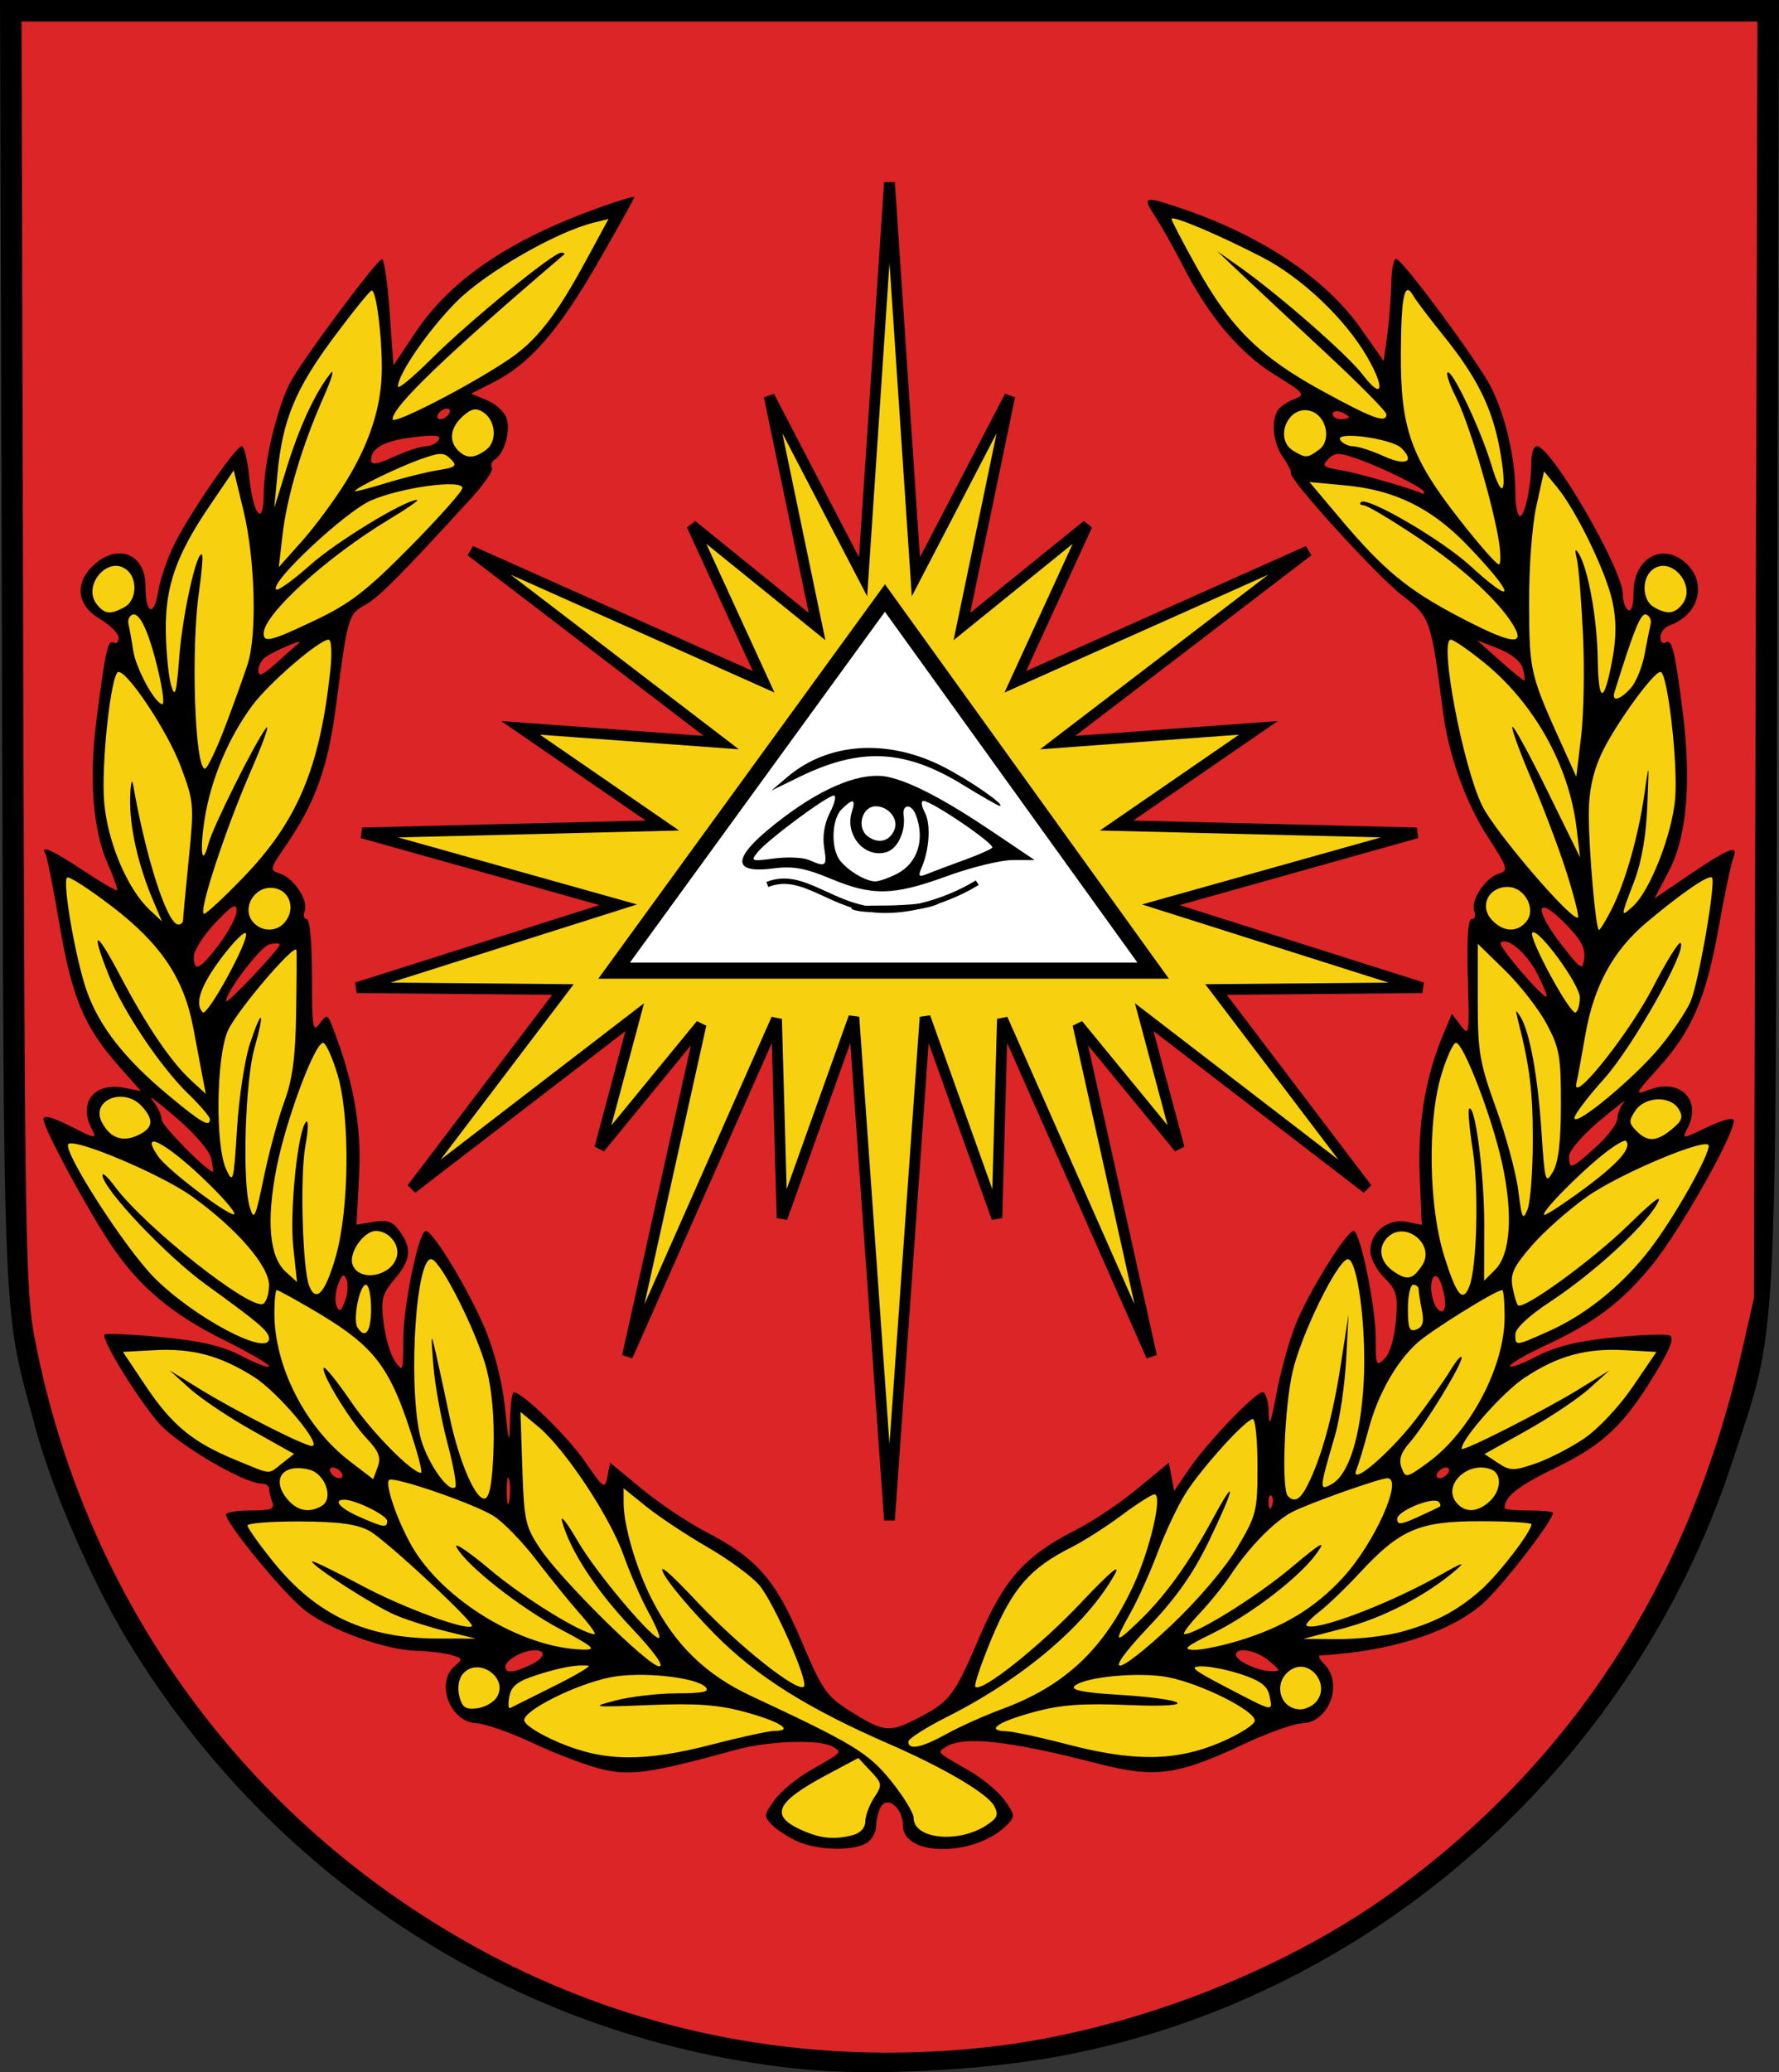 <?xml version="1.0" encoding="UTF-8" standalone="no"?>
<svg xmlns:inkscape="http://www.inkscape.org/namespaces/inkscape" xmlns:sodipodi="http://sodipodi.sourceforge.net/DTD/sodipodi-0.dtd" xmlns="http://www.w3.org/2000/svg" xmlns:svg="http://www.w3.org/2000/svg" xmlns:rdf="http://www.w3.org/1999/02/22-rdf-syntax-ns#" xmlns:cc="http://creativecommons.org/ns#" xmlns:dc="http://purl.org/dc/elements/1.1/" version="1.1" width="331.152" height="385.49" id="svg2" sodipodi:docname="POL_Boguchwała_COA.svg" inkscape:version="1.1.2 (b8e25be833, 2022-02-05)">
  <rect width="100%" height="100%" fill="#333333" stroke="none"/>
  <defs id="defs4"></defs>
  <g transform="translate(2029.134,-370.973)" id="layer1">
    <path d="m -1879.558,755.939 c -52.013,-5.084 -98.507,-34.59 -125.894,-79.893 -6.559,-10.85 -13.952,-27.86 -16.981,-39.073 -6.297,-23.308 -5.949,-15.273 -6.342,-146.25 l -0.359,-119.75 h 165.576 165.576 l -0.318,119.75 c -0.359,135.056 0.123,126.284 -8.351,152.142 -18.877,57.603 -68.795,101.068 -127.508,111.024 -13.899,2.357 -33.298,3.233 -45.398,2.05 z" id="path4178" style="fill:#000000"></path>
    <path d="m -1845.847,751.872 c 26.145,-2.798 55.165,-13.862 76.032,-28.989 33.534,-24.308 55.166,-57.804 64.916,-100.516 l 2.258,-9.894 0.323,-118.75 0.323,-118.75 h -161.566 -161.566 l 0.312,117.75 c 0.289,109.085 0.446,118.449 2.137,127.25 9.336,48.59 38.99,89.486 82.121,113.255 28.743,15.84 61.203,22.23 94.711,18.644 z" id="path4176" style="fill:#db2526;fill-opacity:1"></path>
    <g transform="translate(-1068.465,141.947)" id="g5172">
      <path d="m -801.723,418.25 -13.368,37.361 -1.028,-37.018 -27.764,62.726 13.711,-61.697 -18.852,22.965 6.513,-24.336 -41.474,31.877 28.107,-37.018 -38.389,-0.343 48.672,-15.424 -47.644,-13.368 55.87,-1.371 -26.393,-18.166 37.361,2.742 -46.616,-35.647 54.499,24.336 -13.368,-29.135 23.308,18.852 -8.912,-42.845 17.481,33.591 4.913,-73.351 4.913,73.351 17.481,-33.591 -8.912,42.845 23.308,-18.852 -13.368,29.135 54.499,-24.336 -46.616,35.647 37.361,-2.742 -26.393,18.166 55.87,1.371 -47.644,13.368 48.672,15.424 -38.389,0.343 28.107,37.018 -41.474,-31.877 6.513,24.336 -18.852,-22.965 13.71,61.697 -27.764,-62.726 -1.028,37.018 -13.368,-37.361 -6.627,93.574 z" id="path4382-1" style="fill:#f7d00f;fill-opacity:1;stroke:#000000;stroke-width:2;stroke-linecap:butt;stroke-linejoin:miter;stroke-miterlimit:4;stroke-dasharray:none;stroke-opacity:1"></path>
      <path d="m -746.015,409.597 h -100.341 l 50.413,-69.318 z" id="path4378" style="fill:#ffffff;stroke:#000000;stroke-width:3;stroke-linecap:butt;stroke-linejoin:miter;stroke-miterlimit:4;stroke-dasharray:none;stroke-opacity:1"></path>
      <path d="m -817.833,393.571 c 6.855,-2.742 12.132,4.682 21.594,4.799 9.462,0.116 17.481,-5.141 17.481,-5.141" id="path4380" style="fill:none;stroke:#000000;stroke-width:1px;stroke-linecap:butt;stroke-linejoin:miter;stroke-opacity:1"></path>
    </g>
    <path d="m -1880.601,713.569 c -1.674,-0.729 -3.816,-2.098 -4.76,-3.042 -1.622,-1.622 -1.602,-1.877 0.359,-4.631 1.141,-1.603 4.184,-4.121 6.76,-5.596 6.036,-3.455 5.87,-3.281 4.156,-4.365 -2.253,-1.425 -11.901,-1.135 -18.003,0.541 -15.484,4.253 -19.306,4.84 -24.443,3.755 -2.764,-0.584 -8.625,-2.754 -13.025,-4.822 -4.4,-2.068 -9.274,-3.799 -10.831,-3.848 -4.975,-0.154 -7.781,-7.59 -4.037,-10.698 1.478,-1.227 1.407,-1.418 -0.75,-2.023 -1.31,-0.367 -4.208,-0.713 -6.439,-0.767 -5.766,-0.142 -15.891,-3.795 -20.695,-7.467 -3.812,-2.913 -14.749,-16.168 -14.749,-17.873 0,-0.418 2.073,-0.759 4.607,-0.759 3.79,0 4.499,-0.28 4,-1.582 -0.334,-0.87 -0.607,-1.995 -0.607,-2.5 0,-0.505 -0.615,-0.918 -1.366,-0.918 -3.296,0 -15.789,-7.361 -19.183,-11.303 -4.07,-4.726 -10.787,-15.695 -10.057,-16.424 0.263,-0.262 5.006,-0.045 10.541,0.483 7.557,0.721 11.31,1.606 15.065,3.554 2.75,1.427 5,2.266 5,1.865 0,-0.401 -3.839,-2.633 -8.531,-4.96 -9.69,-4.806 -15.796,-9.988 -20.991,-17.814 -4.579,-6.899 -12.439,-21.512 -12.461,-23.167 -0.011,-0.848 1.656,-0.419 5.044,1.298 4.632,2.347 4.971,2.397 4,0.583 -2.681,-5.01 0.389,-8.873 6.138,-7.724 l 2.954,0.591 -4.181,-4.74 c -6.397,-7.253 -8.656,-12.663 -10.983,-26.305 -1.155,-6.768 -2.326,-12.672 -2.603,-13.121 -1.07,-1.731 1.348,-0.653 7.069,3.15 3.275,2.177 6.093,3.821 6.262,3.651 0.169,-0.169 -0.614,-2.39 -1.74,-4.936 -2.773,-6.268 -3.505,-15.788 -2.071,-26.92 1.644,-12.758 2.115,-14.866 3.175,-14.211 0.505,0.312 0.919,-0.089 0.919,-0.892 0,-0.803 -1.575,-2.39 -3.5,-3.525 -4.278,-2.524 -4.763,-6.597 -1.186,-9.958 4.478,-4.207 9.686,-2.163 9.686,3.802 0,5.317 1.599,5.932 2.4,0.923 0.357,-2.235 1.752,-6.238 3.098,-8.895 2.978,-5.876 11.357,-18.004 12.439,-18.004 0.43,0 1.045,2.539 1.365,5.642 0.745,7.214 2.691,9.589 2.712,3.308 0.019,-5.729 2.441,-15.978 4.9,-20.731 2.032,-3.929 15.835,-22.515 17.087,-23.008 0.404,-0.159 1.055,4.226 1.446,9.745 l 0.711,10.034 4.074,-6.1 c 6.569,-9.837 17.27,-17.135 34.017,-23.197 3.712,-1.344 6.75,-2.255 6.75,-2.024 0,0.231 -3.038,5.687 -6.75,12.126 -7.322,12.699 -12.666,18.847 -19.337,22.251 l -4.278,2.182 3.037,1.277 c 1.671,0.702 3.298,2.275 3.617,3.494 0.639,2.442 -0.559,6.433 -2.244,7.474 -0.593,0.366 -0.838,1.055 -0.544,1.53 0.294,0.475 -1.387,2.967 -3.734,5.537 -13.028,14.267 -17.532,18.795 -19.934,20.042 -3.018,1.567 -3.236,2.319 -5.292,18.243 -1.54,11.926 -3.848,18.401 -9.473,26.576 -2.953,4.292 -2.993,4.489 -1.043,5.107 2.593,0.823 5.369,5.023 4.616,6.984 -0.318,0.829 -0.143,1.508 0.39,1.508 0.564,0 0.969,4.461 0.969,10.691 0,9.495 0.159,10.474 1.425,8.75 1.37,-1.865 1.47,-1.824 2.571,1.059 3.813,9.983 5.244,18.124 4.772,27.145 l -0.48,9.182 3.223,-0.523 c 2.586,-0.42 3.546,-0.062 4.856,1.809 2.274,3.246 2.049,5.239 -1,8.863 -2.317,2.754 -2.562,3.725 -2.045,8.093 0.323,2.73 1.283,5.957 2.133,7.17 1.467,2.094 1.544,1.904 1.532,-3.766 -0.014,-6.476 2.863,-20.473 4.208,-20.473 1.345,0 7.969,10.954 11.051,18.278 1.708,4.059 3.181,9.876 3.67,14.5 0.739,6.983 0.83,7.22 0.95,2.472 0.073,-2.888 0.385,-5.25 0.693,-5.25 1.595,0 10.008,8.183 13.239,12.878 3.519,5.112 3.726,5.251 4.201,2.806 l 0.5,-2.572 5.878,4.859 c 3.233,2.672 8.633,6.288 12,8.035 9.438,4.897 12.941,8.901 17.743,20.283 3.773,8.941 4.667,10.256 8.72,12.827 6.433,4.08 7.532,4.242 12.351,1.818 6.502,-3.27 7.316,-4.301 11.932,-15.112 4.756,-11.139 8.619,-15.43 18.3,-20.328 2.97,-1.503 8.027,-4.903 11.238,-7.557 l 5.837,-4.825 0.5,2.623 0.5,2.623 2.663,-3.928 c 3.373,-4.976 12.407,-14.428 13.789,-14.428 0.576,0 1.089,1.688 1.138,3.75 0.07,2.893 0.387,2.151 1.39,-3.25 0.715,-3.85 2.279,-9.581 3.476,-12.736 2.191,-5.774 9.578,-17.764 10.943,-17.764 1.218,0 4.127,14.116 4.113,19.964 -0.012,5.096 0.099,5.352 1.651,3.801 0.983,-0.982 1.847,-3.872 2.111,-7.058 0.398,-4.795 0.157,-5.685 -2.163,-8.005 -1.436,-1.436 -2.611,-3.687 -2.611,-5.001 0,-3.455 3.303,-6.09 6.766,-5.397 l 2.82,0.564 -0.388,-9.184 c -0.401,-9.494 1.071,-18.37 4.334,-26.132 l 1.66,-3.948 1.654,2.196 c 1.566,2.079 1.636,1.61 1.315,-8.802 -0.224,-7.275 0.019,-10.998 0.719,-10.998 0.581,0 0.797,-0.678 0.479,-1.508 -0.746,-1.943 2.014,-6.158 4.56,-6.967 1.841,-0.584 1.708,-1.035 -1.988,-6.754 -4.203,-6.503 -7.341,-15.229 -8.394,-23.341 -2.254,-17.363 -2.354,-17.649 -7.619,-21.688 -4.714,-3.617 -21.183,-21.717 -20.693,-22.743 0.131,-0.275 -0.54,-1.613 -1.493,-2.973 -1.807,-2.579 -2.246,-6.67 -0.938,-8.728 0.42,-0.66 1.802,-1.585 3.072,-2.054 2.151,-0.796 1.903,-1.104 -3.636,-4.523 -6.53,-4.031 -12.274,-10.831 -17.079,-20.222 -1.689,-3.3 -4.032,-7.463 -5.208,-9.25 -2.502,-3.803 -2.121,-3.892 5.465,-1.282 14.638,5.036 26.34,12.928 32.819,22.133 l 4.275,6.074 0.662,-4.838 c 0.364,-2.661 0.702,-7.013 0.75,-9.671 0.048,-2.658 0.477,-4.683 0.954,-4.5 1.502,0.578 15.194,19.128 17.592,23.833 2.683,5.265 4.542,13.266 4.542,19.549 0,2.448 0.391,4.451 0.869,4.451 0.925,0 2.102,-5.687 2.12,-10.25 0.01,-1.512 0.457,-2.75 1.001,-2.75 2.695,0 16.01,22.886 16.01,27.519 0,1.3 0.45,2.641 1,2.981 0.601,0.372 1,-0.938 1,-3.286 0,-6.546 5.697,-9.517 10,-5.214 3.71,3.71 2.067,9.431 -3.25,11.317 -0.963,0.341 -1.75,1.336 -1.75,2.211 0,0.875 0.418,1.332 0.928,1.017 1.213,-0.75 1.69,1.097 3.135,12.136 1.76,13.445 0.924,23.833 -2.436,30.257 l -2.718,5.198 6.025,-4.092 c 7.785,-5.287 9.672,-6.043 8.647,-3.468 -0.421,1.058 -1.647,6.874 -2.724,12.924 -2.337,13.126 -4.959,19.239 -11.226,26.171 -4.442,4.913 -4.528,5.116 -1.723,4.057 5.877,-2.218 9.919,1.989 7.054,7.342 -0.986,1.842 -0.81,1.829 3.478,-0.254 2.484,-1.207 4.796,-1.914 5.138,-1.572 1.119,1.118 -9.79,20.622 -15.207,27.19 -5.784,7.012 -10.57,10.587 -20.121,15.027 -3.438,1.598 -6.25,3.251 -6.25,3.674 0,0.423 2.234,-0.391 4.965,-1.808 3.561,-1.847 7.565,-2.837 14.159,-3.498 5.057,-0.507 9.789,-0.694 10.516,-0.415 0.971,0.373 0.39,2.071 -2.191,6.403 -6.039,10.138 -9.91,13.864 -18.949,18.239 -7.082,3.428 -9.5,5.343 -9.5,7.525 0,0.23 2.025,0.418 4.5,0.418 2.475,0 4.5,0.203 4.5,0.452 0,1.482 -9.781,14.06 -13.227,17.011 -6.207,5.313 -17.288,8.809 -30.094,9.493 -0.452,0.024 -0.114,0.751 0.75,1.615 3.599,3.599 0.897,10.862 -4.098,11.016 -1.557,0.048 -6.431,1.779 -10.831,3.848 -12.419,5.837 -16.539,6.393 -27.154,3.661 -16.704,-4.298 -25.022,-5.219 -28.317,-3.135 -1.714,1.084 -1.88,0.91 4.156,4.365 2.577,1.475 5.619,3.993 6.76,5.596 1.963,2.757 1.982,3.008 0.355,4.635 -5.888,5.888 -19.3,5.909 -19.3,0.03 0,-3.14 -2.778,-5.55 -4.061,-3.523 -0.5,0.79 -0.915,2.432 -0.924,3.651 -0.01,1.218 -0.886,2.681 -1.95,3.25 -2.649,1.418 -8.93,1.234 -12.609,-0.369 z" id="path4174" style="fill:#000000"></path>
    <path d="m -1870.308,712.343 c 1.342,-0.36 2.25,-1.377 2.25,-2.522 0,-1.055 0.738,-3.044 1.639,-4.421 1.558,-2.377 1.525,-2.624 -0.653,-4.942 l -2.292,-2.44 -5.791,3.087 c -9.717,5.179 -10.81,7.695 -4.533,10.427 3.454,1.503 5.98,1.721 9.38,0.81 z" id="path4172" style="fill:#f7d00f;fill-opacity:1"></path>
    <path d="m -1845.503,710.529 c 2.054,-1.346 2.297,-1.964 1.418,-3.606 -1.222,-2.283 -9.351,-7.072 -19.513,-11.494 -15.26,-6.641 -24.724,-12.595 -32.459,-20.418 -4.126,-4.173 -8.361,-9.151 -9.411,-11.062 -1.321,-2.404 0.585,-0.829 6.183,5.108 7.816,8.289 18.625,16.852 19.796,15.681 0.905,-0.905 -5.56,-15.599 -8.293,-18.847 -1.364,-1.621 -5.697,-4.805 -9.629,-7.075 -3.932,-2.27 -9.061,-5.668 -11.398,-7.552 l -4.25,-3.424 0.012,2.817 c 0.018,4.202 2.359,12.172 5.234,17.817 4.343,8.528 10.034,14.058 18.57,18.044 18.979,8.862 21.736,10.537 25.987,15.787 2.302,2.843 4.188,5.934 4.191,6.869 0.015,3.945 8.339,4.777 13.561,1.356 z" id="path4170" style="fill:#f7d00f;fill-opacity:1"></path>
    <path d="m -1896.461,695.473 c 5.292,-1.375 10.499,-2.5 11.572,-2.5 3.672,0 0.855,-1.771 -5.593,-3.517 -4.988,-1.35 -9.009,-1.642 -17.762,-1.289 -10.761,0.434 -11.07,0.393 -6.314,-0.85 2.75,-0.718 7.902,-1.315 11.45,-1.326 4.9,-0.015 6.171,-0.299 5.288,-1.182 -1.872,-1.872 -12.188,-2.915 -17.738,-1.793 -6.352,1.284 -16,6.083 -16,7.96 0,0.815 2.804,2.619 6.5,4.182 8.407,3.556 15.803,3.637 28.597,0.313 z" id="path4168" style="fill:#f7d00f;fill-opacity:1"></path>
    <path d="m -1802.058,695.159 c 3.575,-1.512 6.5,-3.36 6.5,-4.106 0,-1.84 -9.844,-6.781 -16,-8.031 -5.359,-1.088 -15.842,-0.108 -17.596,1.646 -0.694,0.694 1.799,1.193 7.788,1.56 13.727,0.841 15.773,2.496 2.404,1.945 -8.682,-0.358 -12.685,-0.067 -17.672,1.283 -6.759,1.83 -9.152,3.469 -5.233,3.586 1.27,0.038 6.359,1.126 11.309,2.418 12.484,3.259 20.281,3.177 28.5,-0.3 z" id="path4166" style="fill:#f7d00f;fill-opacity:1"></path>
    <path d="m -1852.934,693.541 c 2.407,-1.338 7.076,-3.429 10.376,-4.647 11.666,-4.307 18.937,-11.153 24.403,-22.977 3.139,-6.791 5.487,-16.943 3.918,-16.943 -0.498,0 -3.25,1.749 -6.114,3.887 -2.864,2.138 -7.107,4.841 -9.429,6.006 -7.548,3.787 -10.844,7.548 -14.708,16.778 -1.985,4.742 -3.376,8.856 -3.09,9.141 1.126,1.126 12.077,-7.598 19.746,-15.731 5.314,-5.635 7.437,-7.412 6.183,-5.175 -5.227,9.33 -17.04,19.364 -31.159,26.469 -3.987,2.007 -7.25,4.093 -7.25,4.636 0,1.633 2.498,1.126 7.124,-1.445 z" id="path4164" style="fill:#f7d00f;fill-opacity:1"></path>
    <path d="m -1936.664,686.723 c 2.303,-3.678 -3.561,-7.664 -6.343,-4.311 -0.757,0.912 -1.012,2.58 -0.628,4.111 0.519,2.067 1.163,2.514 3.261,2.263 1.438,-0.172 3.107,-1.101 3.71,-2.063 z" id="path4162" style="fill:#f7d00f;fill-opacity:1"></path>
    <path d="m -1926.086,684.686 c 4.109,-2.042 7.035,-3.765 6.5,-3.829 -2.121,-0.251 -5.185,0.295 -9.614,1.716 -3.598,1.154 -4.749,2.05 -5.119,3.984 -0.262,1.372 -0.199,2.348 0.142,2.169 0.34,-0.179 3.981,-1.997 8.091,-4.04 z" id="path4160" style="fill:#f7d00f;fill-opacity:1"></path>
    <path d="m -1792.802,686.531 c -0.353,-1.846 -1.582,-2.822 -5.039,-4 -2.515,-0.857 -5.904,-1.558 -7.531,-1.558 -2.511,0 -1.842,0.582 4.428,3.851 9.091,4.74 8.707,4.66 8.142,1.707 z" id="path4158" style="fill:#f7d00f;fill-opacity:1"></path>
    <path d="m -1784.098,687.521 c 2.656,-3.201 -1.245,-8.118 -4.71,-5.936 -3.462,2.18 -2.229,7.388 1.75,7.388 0.965,0 2.297,-0.653 2.96,-1.452 z" id="path4156" style="fill:#f7d00f;fill-opacity:1"></path>
    <path d="m -1930.605,680.812 c 2.845,-1.296 3.378,-2.839 0.981,-2.839 -2.125,0 -5.434,1.848 -5.434,3.035 0,1.277 1.351,1.218 4.453,-0.196 z" id="path4154" style="fill:#db2526;fill-opacity:1"></path>
    <path d="m -1792.919,679.94 c -2.39,-1.991 -6.139,-2.675 -6.139,-1.12 0,1.13 4.001,3.009 6.5,3.052 1.873,0.032 1.85,-0.09 -0.361,-1.932 z" id="path4152" style="fill:#db2526;fill-opacity:1"></path>
    <path d="m -1911.681,673.703 c -6.563,-6.938 -11.363,-14.321 -12.828,-19.73 -0.372,-1.375 0.956,0.319 2.953,3.764 3.389,5.849 14.305,18.762 15.148,17.919 0.208,-0.208 -0.707,-2.359 -2.033,-4.781 -1.327,-2.421 -3.422,-7.226 -4.658,-10.677 -2.575,-7.193 -10.883,-19.695 -15.806,-23.785 l -3.346,-2.779 0.346,10.509 c 0.319,9.694 0.575,10.851 3.305,14.92 3.959,5.902 20.172,21.911 22.19,21.911 0.99,0 -1.03,-2.786 -5.272,-7.27 z" id="path4150" style="fill:#f7d00f;fill-opacity:1"></path>
    <path d="m -1810.874,673.095 c 4.823,-4.568 9.892,-10.545 12.066,-14.227 3.566,-6.038 3.75,-6.781 3.75,-15.123 0,-4.825 -0.388,-8.773 -0.863,-8.773 -1.3,0 -9.534,9.085 -12.518,13.811 -1.444,2.287 -3.766,7.19 -5.161,10.896 -1.395,3.706 -3.644,8.72 -4.997,11.141 -3.345,5.985 -3.126,6.2 1.631,1.604 4.816,-4.652 9.128,-10.654 13.617,-18.953 4.562,-8.435 4.083,-5.784 -0.764,4.232 -2.9,5.991 -6.071,10.5 -11.127,15.823 -9.472,9.971 -6.284,9.655 4.366,-0.433 z" id="path4148" style="fill:#f7d00f;fill-opacity:1"></path>
    <path d="m -1924.797,674.077 c -7.576,-4.022 -17.533,-11.876 -19.343,-15.258 -0.583,-1.088 2.235,0.795 6.261,4.186 6.181,5.205 17.148,11.968 19.408,11.968 0.355,0 -0.87,-1.709 -2.721,-3.798 -1.851,-2.089 -5.513,-6.601 -8.136,-10.027 -2.623,-3.426 -6.223,-7.115 -8,-8.198 -3.848,-2.347 -18.628,-7.412 -19.393,-6.647 -0.789,0.789 1.541,7.569 4.203,12.228 5.789,10.131 20.6,19.088 31.96,19.327 2.551,0.054 1.918,-0.511 -4.239,-3.78 z" id="path4146" style="fill:#f7d00f;fill-opacity:1"></path>
    <path d="m -1798.183,676.089 c 8.131,-2.531 13.876,-6.038 19.004,-11.601 5.907,-6.408 11.332,-18.515 8.296,-18.515 -1.45,0 -14.684,4.694 -17.734,6.29 -3.334,1.745 -8.021,6.543 -11.44,11.71 -1.274,1.925 -3.911,5.188 -5.862,7.25 -1.95,2.062 -3.18,3.75 -2.733,3.75 2.221,0 13.466,-6.992 19.807,-12.316 5.656,-4.749 6.666,-5.324 4.837,-2.755 -3.161,4.44 -12.286,11.442 -19.541,14.996 -4.917,2.409 -5.526,2.956 -3.349,3.01 1.464,0.036 5.385,-0.782 8.714,-1.819 z" id="path4144" style="fill:#f7d00f;fill-opacity:1"></path>
    <path d="m -1946.058,674.457 c -3.025,-0.742 -7.275,-2.097 -9.444,-3.011 -3.908,-1.647 -15.556,-9.132 -15.556,-9.997 0,-0.247 4.164,1.775 9.253,4.495 7.73,4.13 19.491,8.457 20.524,7.551 0.634,-0.556 -16.172,-16.158 -19.098,-17.729 -2.356,-1.266 -5.706,-1.719 -12.93,-1.75 -5.362,-0.023 -9.75,0.318 -9.75,0.758 0,0.44 2.146,3.463 4.769,6.719 8.041,9.981 17.311,14.297 30.732,14.309 l 7,0.006 -5.5,-1.349 z" id="path4142" style="fill:#f7d00f;fill-opacity:1"></path>
    <path d="m -1768.558,674.617 c 6.364,-1.696 10.55,-3.871 15.045,-7.818 3.264,-2.866 9.455,-10.891 9.455,-12.256 0,-0.313 -4.348,-0.57 -9.662,-0.57 -11.292,0 -14.823,1.525 -22.349,9.652 -2.469,2.666 -5.795,5.867 -7.392,7.112 -1.596,1.245 -2.721,2.43 -2.5,2.632 1.407,1.287 15.305,-3.947 24.903,-9.379 4.328,-2.45 4.913,-2.614 2.744,-0.773 -5.518,4.685 -13.473,8.778 -20.776,10.69 l -7.468,1.955 6.5,0.043 c 3.575,0.024 8.75,-0.556 11.5,-1.289 z" id="path4140" style="fill:#f7d00f;fill-opacity:1"></path>
    <path d="m -1957.058,653.922 c 0,-1.023 -5.903,-3.949 -7.968,-3.949 -2.209,0 -0.848,1.577 2.723,3.154 4.598,2.031 5.245,2.129 5.245,0.795 z" id="path4138" style="fill:#f7d00f;fill-opacity:1"></path>
    <path d="m -1761.141,651.252 c 0.229,-0.154 0.147,-0.55 -0.183,-0.879 -1.043,-1.043 -7.734,1.691 -7.734,3.161 0,1.155 0.669,1.102 3.75,-0.298 2.062,-0.937 3.938,-1.83 4.167,-1.984 z" id="path4136" style="fill:#f7d00f;fill-opacity:1"></path>
    <path d="m -1969.172,651.065 c 2.189,-1.386 0.553,-5.944 -2.398,-6.685 -5.093,-1.278 -7.258,1.979 -3.832,5.764 1.791,1.979 4.036,2.31 6.23,0.921 z" id="path4134" style="fill:#f7d00f;fill-opacity:1"></path>
    <path d="m -1934.371,646.211 c -0.25,-0.956 -0.446,0.062 -0.435,2.262 0.011,2.2 0.216,2.982 0.455,1.738 0.239,-1.244 0.23,-3.044 -0.02,-4 z" id="path4132" style="fill:#db2526;fill-opacity:1"></path>
    <path d="m -1792.454,649.244 c -0.332,-0.332 -0.569,0.258 -0.525,1.312 0.048,1.165 0.285,1.402 0.604,0.604 0.289,-0.722 0.253,-1.584 -0.079,-1.917 z" id="path4130" style="fill:#db2526;fill-opacity:1"></path>
    <path d="m -1751.887,650.318 c 2.214,-2.004 2.388,-5.193 0.327,-5.984 -4.338,-1.665 -9.149,2.945 -6.458,6.187 1.588,1.914 3.876,1.838 6.131,-0.203 z" id="path4128" style="fill:#f7d00f;fill-opacity:1"></path>
    <path d="m -1937.268,640.572 c 0.186,-5.594 -0.277,-10.953 -1.286,-14.891 -1.672,-6.528 -8.29,-19.804 -10.186,-20.436 -2.871,-0.957 -4.473,22.244 -2.251,32.605 0.994,4.637 5.333,11.056 6.61,9.779 0.311,-0.311 -0.366,-4.074 -1.506,-8.361 -1.14,-4.287 -2.301,-10.72 -2.581,-14.295 -0.484,-6.19 -0.459,-6.285 0.523,-2 0.567,2.475 1.67,7.577 2.451,11.338 1.782,8.58 4.982,15.979 6.669,15.42 0.863,-0.286 1.359,-3.208 1.557,-9.159 z" id="path4126" style="fill:#f7d00f;fill-opacity:1"></path>
    <path d="m -1785.719,647.223 c 2.548,-5.04 4.686,-12.789 6.157,-22.317 l 1.456,-9.433 -0.454,8.5 c -0.249,4.675 -1.176,10.975 -2.058,14 -2.965,10.16 -2.98,10.359 -0.697,9.138 3.225,-1.726 5.458,-8.767 6.024,-18.991 0.567,-10.257 -1.215,-23.497 -3.08,-22.875 -2.069,0.69 -8.617,14.18 -10.157,20.926 -1.538,6.739 -2.103,21.895 -0.862,23.136 1.252,1.252 2.281,0.668 3.672,-2.083 z" id="path4124" style="fill:#f7d00f;fill-opacity:1"></path>
    <path d="m -1965.558,644.973 c -0.34,-0.55 -1.068,-1 -1.618,-1 -0.55,0 -0.722,0.45 -0.382,1 0.34,0.55 1.068,1 1.618,1 0.55,0 0.722,-0.45 0.382,-1 z" id="path4122" style="fill:#db2526;fill-opacity:1"></path>
    <path d="m -1960.897,638.552 c -3.198,-3.395 -8.664,-12.41 -7.955,-13.119 0.247,-0.247 2.544,2.617 5.104,6.364 3.842,5.623 11.291,13.176 12.995,13.176 0.232,0 -0.235,-2.138 -1.037,-4.75 -4.633,-15.086 -7.311,-18.663 -19.178,-25.618 -3.408,-1.997 -6.397,-3.632 -6.643,-3.632 -0.245,0 -0.446,1.943 -0.446,4.319 0,9.893 5.753,21.176 14.032,27.521 l 4.357,3.339 0.836,-2.26 c 0.663,-1.791 0.235,-2.898 -2.064,-5.339 z" id="path4120" style="fill:#f7d00f;fill-opacity:1"></path>
    <path d="m -1765.614,635.043 c 2.357,-3.064 5.244,-7.146 6.417,-9.071 1.173,-1.925 2.134,-3.019 2.136,-2.431 0.01,1.408 -6.887,12.658 -9.722,15.869 -1.591,1.803 -2.008,3.109 -1.462,4.586 0.745,2.013 0.869,1.989 4.888,-0.922 7.897,-5.721 14.299,-17.858 14.299,-27.112 0,-2.744 -0.201,-4.989 -0.446,-4.989 -1.197,0 -13.4,7.591 -15.893,9.886 -3.941,3.629 -7.293,9.619 -9.016,16.114 -0.802,3.025 -1.806,6.372 -2.231,7.437 -1.316,3.303 6.183,-3.066 11.03,-9.367 z" id="path4118" style="fill:#f7d00f;fill-opacity:1"></path>
    <path d="m -1759.558,644.973 c 0.34,-0.55 0.168,-1 -0.382,-1 -0.55,0 -1.278,0.45 -1.618,1 -0.34,0.55 -0.168,1 0.382,1 0.55,0 1.278,-0.45 1.618,-1 z" id="path4116" style="fill:#db2526;fill-opacity:1"></path>
    <path d="m -1976.636,643.213 2.238,-1.76 -7.843,-4.395 c -4.314,-2.417 -9.524,-5.914 -11.58,-7.77 l -3.737,-3.376 5.5,3.396 c 6.632,4.095 19.551,10.665 20.973,10.665 2.116,0 -6.234,-9.957 -10.758,-12.829 -6.262,-3.974 -11.483,-5.378 -18.561,-4.991 l -5.847,0.32 4.196,6.275 c 4.905,7.336 8.788,10.54 16.727,13.805 6.947,2.857 5.992,2.784 8.692,0.66 z" id="path4114" style="fill:#f7d00f;fill-opacity:1"></path>
    <path d="m -1734.299,638.61 c 2.638,-1.781 6.56,-5.946 9.076,-9.637 l 4.431,-6.5 -5.883,-0.32 c -7.287,-0.396 -12.471,1.03 -18.688,5.142 -3.981,2.633 -11.695,11.334 -11.695,13.191 0,0.72 15.429,-7.118 22,-11.177 l 5.5,-3.397 -3.737,3.376 c -2.055,1.857 -7.286,5.358 -11.623,7.781 l -7.886,4.405 2.493,1.649 c 2.264,1.497 2.9,1.51 6.93,0.137 2.44,-0.831 6.527,-2.923 9.082,-4.649 z" id="path4112" style="fill:#f7d00f;fill-opacity:1"></path>
    <path d="m -1979.058,619.973 c 0,-1.31 -1.848,-2.89 -11.685,-9.988 -7.417,-5.352 -19.315,-17.92 -19.315,-20.401 0,-0.55 1.022,0.385 2.271,2.078 5.598,7.588 25.416,23.24 27.665,21.85 0.585,-0.362 1.064,-1.918 1.064,-3.458 0,-3.606 -6.136,-10.651 -14.436,-16.574 -5.783,-4.127 -22.195,-11.01 -22.946,-9.623 -0.842,1.555 10.491,19.155 15.882,24.663 7.276,7.435 21.5,15.011 21.5,11.452 z" id="path4110" style="fill:#f7d00f;fill-opacity:1"></path>
    <path d="m -1740.836,618.622 c 7.49,-3.336 14.726,-9.418 19.979,-16.793 4.465,-6.27 9.8,-15.912 9.8,-17.715 0,-1.768 -16.534,5.148 -22.661,9.479 -3.389,2.395 -8.019,6.498 -10.29,9.118 -3.397,3.918 -4.031,5.282 -3.578,7.69 0.303,1.61 0.757,3.134 1.01,3.387 0.976,0.976 13.859,-8.378 20.589,-14.95 4.946,-4.829 6.519,-5.962 5.247,-3.778 -2.489,4.275 -11.909,12.866 -19.784,18.043 -4.006,2.634 -6.532,4.986 -6.532,6.083 0,2.245 -0.104,2.254 6.221,-0.563 z" id="path4108" style="fill:#f7d00f;fill-opacity:1"></path>
    <path d="m -1960.058,614.473 c 0,-2.475 -0.43,-4.5 -0.955,-4.5 -1.187,0 -2.483,6.483 -1.585,7.935 1.438,2.327 2.54,0.837 2.54,-3.435 z" id="path4106" style="fill:#f7d00f;fill-opacity:1"></path>
    <path d="m -1764.462,614.704 c -0.328,-1.64 -0.596,-3.375 -0.596,-3.856 0,-0.481 -0.45,-0.875 -1,-0.875 -0.55,0 -1,2.011 -1,4.469 0,3.681 0.281,4.361 1.596,3.856 1.174,-0.451 1.439,-1.401 1,-3.594 z" id="path4104" style="fill:#f7d00f;fill-opacity:1"></path>
    <path d="m -1964.622,609.038 c -0.505,-1.242 -0.83,-1.062 -1.572,0.869 -0.515,1.339 -0.65,3.139 -0.3,4 0.505,1.242 0.83,1.062 1.572,-0.869 0.515,-1.339 0.65,-3.139 0.3,-4 z" id="path4102" style="fill:#db2526;fill-opacity:1"></path>
    <path d="m -1760.128,613.223 c -0.039,-0.963 -0.411,-2.62 -0.828,-3.684 -1.069,-2.729 -2.333,-0.334 -1.524,2.888 0.723,2.88 2.459,3.467 2.352,0.796 z" id="path4100" style="fill:#db2526;fill-opacity:1"></path>
    <path d="m -1966.68,604.891 c 2.583,-8.827 2.751,-26.269 0.329,-34.169 -0.97,-3.163 -2.158,-5.75 -2.642,-5.75 -1.558,0 -6.911,14.355 -8.645,23.182 -1.96,9.975 -1.366,16.652 1.73,19.453 l 2.062,1.865 -0.695,-6.5 c -0.711,-6.65 0.832,-21.749 2.381,-23.298 0.471,-0.471 0.414,1.54 -0.127,4.471 -1.031,5.58 -0.54,23.038 0.734,26.12 1.278,3.093 2.927,1.274 4.873,-5.374 z" id="path4098" style="fill:#f7d00f;fill-opacity:1"></path>
    <path d="m -1755.599,610.223 c 1.384,-3.602 1.748,-18.009 0.635,-25.136 -0.634,-4.063 -0.954,-7.586 -0.711,-7.829 1.111,-1.111 2.849,12.164 2.825,21.57 l -0.027,10.41 2.049,-2.049 c 2.894,-2.894 3.378,-10.366 1.289,-19.881 -1.875,-8.538 -7.177,-22.334 -8.584,-22.334 -0.483,0 -1.677,2.587 -2.652,5.75 -2.676,8.676 -2.443,24.647 0.497,34 2.304,7.332 3.456,8.685 4.68,5.5 z" id="path4096" style="fill:#f7d00f;fill-opacity:1"></path>
    <path d="m -1955.225,604.555 c 0.437,-2.206 -1.602,-4.582 -3.932,-4.582 -2.297,0 -5.16,4.16 -4.338,6.302 1.285,3.349 7.523,2.052 8.27,-1.72 z" id="path4094" style="fill:#f7d00f;fill-opacity:1"></path>
    <path d="m -1764.407,606.372 c 2.557,-3.851 -3.177,-8.473 -6.451,-5.199 -1.862,1.862 -1.422,4.531 1.031,6.25 2.625,1.839 3.631,1.643 5.42,-1.051 z" id="path4092" style="fill:#f7d00f;fill-opacity:1"></path>
    <path d="m -1976.228,575.973 c 1.537,-4.14 2.086,-8.219 2.219,-16.5 0.097,-6.05 0.126,-11.334 0.064,-11.741 -0.224,-1.481 -11.095,11.257 -12.758,14.949 -2.174,4.826 -2.394,21.328 -0.344,25.793 1.304,2.839 1.413,2.433 2.033,-7.537 0.36,-5.795 1.444,-12.912 2.408,-15.815 2.271,-6.836 2.839,-6.255 0.835,0.853 -1.728,6.129 -2.289,24.74 -0.889,29.499 0.802,2.725 1.043,2.221 2.637,-5.5 0.965,-4.675 2.673,-10.975 3.796,-14 z" id="path4090" style="fill:#f7d00f;fill-opacity:1"></path>
    <path d="m -1743.812,582.973 c 0,-9.145 -0.569,-13.651 -2.83,-22.5 -0.424,-1.661 -0.34,-1.731 0.496,-0.411 1.737,2.741 3.267,11.033 3.949,21.411 0.618,9.408 0.744,9.852 2.128,7.5 1.025,-1.742 1.477,-5.53 1.491,-12.5 0.018,-8.94 -0.263,-10.53 -2.647,-15 -1.467,-2.75 -4.955,-7.233 -7.75,-9.962 l -5.082,-4.962 v 10.593 c 0,9.538 0.339,11.528 3.4,19.985 1.87,5.165 3.734,12.071 4.144,15.347 0.656,5.252 0.86,5.663 1.724,3.478 0.539,-1.363 0.979,-7.203 0.978,-12.978 z" id="path4088" style="fill:#f7d00f;fill-opacity:1"></path>
    <path d="m -1988.605,592.888 c -8.169,-8.442 -15.229,-12.742 -11.047,-6.73 1.674,2.407 12.38,10.586 14.047,10.732 0.524,0.046 -0.826,-1.755 -3,-4.002 z" id="path4086" style="fill:#f7d00f;fill-opacity:1"></path>
    <path d="m -1734.029,591.951 c 6.233,-4.62 8.747,-7.536 7.541,-8.742 -0.263,-0.263 -2.186,0.889 -4.274,2.558 -4.848,3.877 -11.958,11.205 -10.871,11.205 0.457,0 3.879,-2.26 7.604,-5.021 z" id="path4084" style="fill:#f7d00f;fill-opacity:1"></path>
    <path d="m -1989.802,586.531 c -0.267,-1.398 -3.093,-4.692 -6.611,-7.706 -3.38,-2.895 -5.357,-4.349 -4.395,-3.23 0.963,1.119 1.75,2.752 1.75,3.628 0,1.138 8.421,9.674 9.611,9.743 0.061,0.004 -0.099,-1.092 -0.355,-2.435 z" id="path4082" style="fill:#db2526;fill-opacity:1"></path>
    <path d="m -1732.061,584.356 c 2.202,-1.989 4.003,-4.374 4.003,-5.3 0,-0.926 0.562,-2.304 1.25,-3.063 0.688,-0.759 -1.337,0.781 -4.5,3.421 -3.256,2.718 -5.75,5.616 -5.75,6.679 0,2.558 0.394,2.421 4.997,-1.738 z" id="path4080" style="fill:#db2526;fill-opacity:1"></path>
    <path d="m -2002.992,581.938 c 2.37,-1.268 2.45,-2.738 0.279,-5.136 -3.368,-3.721 -9.663,-1.16 -7.426,3.02 1.625,3.037 4.072,3.761 7.147,2.116 z" id="path4078" style="fill:#f7d00f;fill-opacity:1"></path>
    <path d="m -1717.919,581.035 c 1.923,-1.578 2.155,-2.273 1.252,-3.75 -1.552,-2.537 -6.292,-2.348 -8.064,0.321 -1.239,1.866 -1.214,2.337 0.199,3.75 2.118,2.118 3.736,2.039 6.613,-0.321 z" id="path4076" style="fill:#f7d00f;fill-opacity:1"></path>
    <path d="m -1990.058,579.176 c 0,-0.438 -1.833,-2.576 -4.072,-4.75 -5.223,-5.07 -12.194,-15.519 -14.852,-22.26 -3.335,-8.46 -2.35,-8.323 2.207,0.307 4.989,9.447 9.465,16.046 13.227,19.5 l 2.723,2.5 -0.579,-3 c -0.318,-1.65 -1.106,-5.821 -1.75,-9.268 -1.722,-9.213 -6.022,-15.628 -15.162,-22.617 -4.267,-3.263 -8.018,-5.672 -8.336,-5.355 -0.918,0.918 1.696,15.73 3.775,21.395 2.388,6.506 7.029,12.39 15.037,19.064 6.17,5.142 7.782,6.071 7.782,4.484 z" id="path4074" style="fill:#f7d00f;fill-opacity:1"></path>
    <path d="m -1720.085,565.699 c 2.358,-2.874 4.899,-6.662 5.646,-8.417 1.514,-3.555 4.751,-22.272 3.985,-23.038 -0.607,-0.607 -5.523,2.754 -12.136,8.295 -6.251,5.238 -9.865,11.854 -11.435,20.935 -0.666,3.85 -1.415,7.9 -1.665,9 -0.966,4.249 9.78,-9.179 14.212,-17.762 2.527,-4.893 4.857,-8.634 5.177,-8.313 1.27,1.27 -8.907,19.334 -14.216,25.235 -3.048,3.388 -5.542,6.681 -5.542,7.316 0,1.836 11.258,-7.504 15.973,-13.25 z" id="path4072" style="fill:#f7d00f;fill-opacity:1"></path>
    <path d="m -1983.336,544.639 c -0.196,-0.586 -2.238,1.427 -4.539,4.475 -3.907,5.175 -5.094,8.615 -3.516,10.193 0.833,0.833 8.542,-13.206 8.055,-14.668 z" id="path4070" style="fill:#f7d00f;fill-opacity:1"></path>
    <path d="m -1735.058,556.544 c 0,-2.426 -7.811,-13.094 -8.837,-12.068 -0.824,0.824 7.115,15.443 8.067,14.854 0.423,-0.262 0.77,-1.515 0.77,-2.786 z" id="path4068" style="fill:#f7d00f;fill-opacity:1"></path>
    <path d="m -1977.058,546.72 c 0,-0.308 -0.884,-0.329 -1.965,-0.046 -1.68,0.439 -8.035,8.805 -8.035,10.577 0,0.331 2.25,-1.776 5,-4.684 2.75,-2.908 5,-5.539 5,-5.847 z" id="path4066" style="fill:#db2526;fill-opacity:1"></path>
    <path d="m -1742.991,552.103 c -1.981,-3.883 -5.602,-6.929 -6.806,-5.724 -0.546,0.546 7.905,10.414 8.559,9.994 0.176,-0.113 -0.613,-2.034 -1.753,-4.269 z" id="path4064" style="fill:#db2526;fill-opacity:1"></path>
    <path d="m -1737.976,542.583 c -5.393,-5.393 -5.622,-2.387 -0.331,4.35 3.566,4.541 3.766,4.652 4.081,2.253 0.245,-1.868 -0.727,-3.581 -3.75,-6.604 z" id="path4062" style="fill:#db2526;fill-opacity:1"></path>
    <path d="m -1988.308,546.594 c 1.788,-2.374 3.239,-5.173 3.225,-6.219 -0.02,-1.493 -0.881,-0.995 -4,2.309 -2.186,2.316 -3.975,5.129 -3.975,6.25 0,3.022 1.133,2.464 4.75,-2.34 z" id="path4060" style="fill:#db2526;fill-opacity:1"></path>
    <path d="m -1976.103,542.528 c 2.089,-2.517 0.883,-6.016 -2.196,-6.371 -3.437,-0.396 -5.913,3.719 -3.783,6.286 1.6,1.928 4.416,1.968 5.979,0.085 z" id="path4058" style="fill:#f7d00f;fill-opacity:1"></path>
    <path d="m -1745.033,542.443 c 1.938,-2.336 -0.278,-6.47 -3.468,-6.47 -3.563,0 -5.293,3.529 -2.981,6.083 2.09,2.31 4.723,2.468 6.449,0.387 z" id="path4056" style="fill:#f7d00f;fill-opacity:1"></path>
    <path d="m -1729.17,540.193 c 2.544,-4.986 5.008,-13.612 6.118,-21.413 0.896,-6.297 0.897,-6.294 0.555,2.193 -0.222,5.525 -1.08,10.425 -2.451,14 -2.568,6.696 -2.569,6.725 -0.223,4.602 3.194,-2.891 7.333,-13.472 7.866,-20.111 0.529,-6.593 -1.438,-23.491 -2.735,-23.491 -1.381,0 -8.812,10.36 -11.119,15.5 -1.527,3.403 -2.24,6.917 -2.232,11 0.013,6.848 1.306,21.5 1.897,21.5 0.217,0 1.262,-1.701 2.323,-3.78 z" id="path4054" style="fill:#f7d00f;fill-opacity:1"></path>
    <path d="m -1995.058,542.146 c 0,-0.454 0.475,-5.551 1.057,-11.326 1.022,-10.155 0.972,-10.726 -1.528,-17.368 -2.387,-6.341 -9.745,-17.479 -11.547,-17.479 -1.372,0 -3.259,17.149 -2.666,24.227 0.621,7.404 4.301,16.125 8.45,20.023 l 2.306,2.166 -1.674,-3.958 c -2.792,-6.602 -4.381,-13.689 -4.25,-18.958 0.068,-2.75 0.32,-3.875 0.559,-2.5 2.385,13.715 6.362,26 8.416,26 0.482,0 0.877,-0.372 0.877,-0.826 z" id="path4052" style="fill:#f7d00f;fill-opacity:1"></path>
    <path d="m -1737.497,533.362 c -1.372,-4.339 -4.308,-12.128 -6.524,-17.31 -2.216,-5.181 -3.832,-9.618 -3.59,-9.86 0.241,-0.241 3.174,5.123 6.518,11.92 l 6.078,12.359 -0.658,-5.5 c -1.38,-11.541 -7.886,-23.176 -17.172,-30.71 -2.908,-2.359 -5.712,-4.29 -6.231,-4.29 -2.216,0 2.231,23.518 5.842,30.895 2.4,4.904 16.864,21.75 17.838,20.776 0.216,-0.216 -0.729,-3.943 -2.101,-8.282 z" id="path4050" style="fill:#f7d00f;fill-opacity:1"></path>
    <path d="m -1983.855,534.208 c 10.096,-10.458 14.273,-20.379 16.202,-38.485 0.349,-3.273 0.217,-5.75 -0.306,-5.75 -1.763,0 -11.172,8.118 -14.248,12.293 -4.401,5.974 -7.636,13.643 -8.799,20.866 -1,6.206 -0.547,9.46 0.667,4.798 0.792,-3.042 8.614,-18.734 10.696,-21.456 0.841,-1.1 -0.432,2.5 -2.83,8 -4.781,10.969 -9.861,26.5 -8.668,26.5 0.415,0 3.694,-3.044 7.286,-6.765 z" id="path4048" style="fill:#f7d00f;fill-opacity:1"></path>
    <path d="m -1734.47,488.973 c -0.303,-6.325 -0.815,-12.625 -1.138,-14 -0.422,-1.799 -0.323,-2.079 0.353,-1 1.743,2.781 3.415,12.03 3.529,19.517 0.129,8.489 1.173,8.529 2.73,0.106 0.754,-4.078 0.758,-7.237 0.013,-10.711 -1.182,-5.511 -6.702,-16.885 -10.346,-21.318 l -2.389,-2.906 -1.42,6.406 c -0.818,3.688 -1.396,11.497 -1.363,18.406 0.059,12.562 0.149,12.933 6.525,27 l 2.266,5 0.895,-7.5 c 0.493,-4.125 0.648,-12.675 0.345,-19 z" id="path4046" style="fill:#f7d00f;fill-opacity:1"></path>
    <path d="m -1987.253,506.223 c 1.623,-4.263 3.524,-9.539 4.225,-11.726 1.768,-5.513 1.382,-19.555 -0.783,-28.524 l -1.811,-7.5 -4.389,6.447 c -6.333,9.303 -8.388,15.164 -8.255,23.553 0.061,3.85 0.505,8.35 0.987,10 0.732,2.506 0.986,1.594 1.538,-5.532 0.604,-7.787 3.274,-19.711 4.205,-18.78 0.212,0.212 -0.034,3.294 -0.548,6.849 -1.539,10.652 -0.796,32.963 1.098,32.963 0.43,0 2.11,-3.487 3.733,-7.75 z" id="path4044" style="fill:#f7d00f;fill-opacity:1"></path>
    <path d="m -1999.6,496.121 c -1.724,-7.391 -3.497,-11.314 -4.88,-10.8 -0.593,0.221 -0.923,1.02 -0.734,1.776 0.189,0.756 0.58,2.95 0.868,4.875 0.508,3.387 4.103,9.979 5.449,9.993 0.364,0.004 0.047,-2.626 -0.704,-5.845 z" id="path4042" style="fill:#f7d00f;fill-opacity:1"></path>
    <path d="m -1725.59,499.009 c 0.978,-1.08 2.141,-3.912 2.586,-6.294 0.445,-2.381 0.952,-4.929 1.128,-5.661 0.175,-0.732 -0.2,-1.523 -0.833,-1.757 -0.988,-0.365 -2.209,2.622 -5.895,14.426 -0.587,1.881 1.008,1.503 3.014,-0.714 z" id="path4040" style="fill:#f7d00f;fill-opacity:1"></path>
    <path d="m -1745.683,495.297 c -0.329,-1.258 -2.129,-2.71 -4.529,-3.653 l -3.982,-1.564 4.318,3.847 c 2.375,2.116 4.413,3.759 4.528,3.653 0.116,-0.107 -0.035,-1.134 -0.336,-2.282 z" id="path4038" style="fill:#db2526;fill-opacity:1"></path>
    <path d="m -1973.558,490.654 c 1.285,-1.072 -4.592,1.407 -6.25,2.637 -0.688,0.51 -1.25,1.631 -1.25,2.492 0,1.14 0.883,0.769 3.25,-1.365 1.788,-1.611 3.7,-3.305 4.25,-3.764 z" id="path4036" style="fill:#db2526;fill-opacity:1"></path>
    <path d="m -1970.311,486.28 c 6.375,-3.036 9.486,-5.448 17.503,-13.564 5.362,-5.429 9.75,-10.356 9.75,-10.95 0,-1.673 -11.299,-0.151 -16.961,2.285 -4.821,2.074 -18.974,15.32 -17.715,16.579 0.321,0.321 3.146,-1.7 6.277,-4.491 4.953,-4.415 17.687,-12.167 19.985,-12.167 0.437,0 -1.879,1.609 -5.146,3.575 -11.663,7.017 -23.441,17.709 -23.441,21.278 0,1.79 1.429,1.416 9.747,-2.546 z" id="path4034" style="fill:#f7d00f;fill-opacity:1"></path>
    <path d="m -1747.135,487.828 c -2.395,-4.474 -9.597,-11.179 -18.167,-16.911 -4.888,-3.269 -9.382,-5.944 -9.988,-5.944 -0.606,0 -0.834,-0.267 -0.508,-0.593 1.109,-1.109 14.978,6.958 20.26,11.785 8.872,8.109 8.488,5.502 -0.569,-3.863 -6.602,-6.827 -13.432,-10.169 -22.513,-11.017 l -6.759,-0.631 5.824,6.91 c 7.918,9.393 12.439,13.128 21.927,18.112 9.306,4.888 12.284,5.499 10.494,2.154 z" id="path4032" style="fill:#f7d00f;fill-opacity:1"></path>
    <path d="m -2005.992,483.938 c 2.278,-1.219 2.555,-5.205 0.482,-6.925 -3.469,-2.879 -8.458,2.953 -5.537,6.473 1.459,1.758 2.449,1.846 5.055,0.452 z" id="path4030" style="fill:#f7d00f;fill-opacity:1"></path>
    <path d="m -1716.069,483.486 c 2.921,-3.52 -2.068,-9.352 -5.537,-6.473 -1.997,1.658 -1.825,5.644 0.298,6.88 2.445,1.424 3.807,1.318 5.239,-0.407 z" id="path4028" style="fill:#f7d00f;fill-opacity:1"></path>
    <path d="m -1964.778,460.627 c 4.545,-7.352 6.72,-14.215 6.72,-21.196 0,-6.383 -1.058,-14.473 -1.886,-14.416 -0.338,0.023 -3.528,3.961 -7.09,8.75 -7.107,9.556 -9.505,15.351 -10.435,25.208 l -0.613,6.5 2.322,-7.5 c 2.353,-7.599 5.257,-13.861 8.116,-17.5 0.864,-1.1 0.274,0.925 -1.311,4.5 -3.944,8.895 -6.773,18.412 -7.591,25.536 l -0.685,5.964 4.336,-4.865 c 2.385,-2.676 6.037,-7.617 8.116,-10.98 z" id="path4026" style="fill:#f7d00f;fill-opacity:1"></path>
    <path d="m -1750.261,470.854 c -1.411,-7.762 -5.577,-21.531 -7.883,-26.05 -1.129,-2.213 -1.826,-4.251 -1.549,-4.529 0.79,-0.79 6.186,10.558 8.176,17.198 2.112,7.045 3.046,5.127 1.52,-3.125 -1.384,-7.485 -4.213,-13.189 -10.287,-20.739 -2.715,-3.375 -5.317,-6.808 -5.781,-7.628 -1.627,-2.875 -2.248,0.003 -2.308,10.701 -0.078,13.888 1.823,19.313 10.798,30.807 3.643,4.666 6.988,8.483 7.433,8.483 0.445,0 0.391,-2.304 -0.121,-5.119 z" id="path4024" style="fill:#f7d00f;fill-opacity:1"></path>
    <path d="m -1947.666,458.455 c 3.401,-0.547 3.709,-0.809 2.441,-2.077 -1.262,-1.262 -1.978,-1.265 -5.49,-0.026 -4.163,1.469 -12.344,5.425 -12.344,5.969 0,0.169 2.587,-0.491 5.75,-1.467 3.163,-0.975 7.502,-2.055 9.642,-2.399 z" id="path4022" style="fill:#f7d00f;fill-opacity:1"></path>
    <path d="m -1764.058,462.493 c 0,-0.687 -7.594,-4.466 -12.344,-6.142 -3.511,-1.239 -4.228,-1.235 -5.489,0.026 -1.268,1.268 -0.96,1.531 2.441,2.086 3.028,0.494 13.771,3.593 15.142,4.368 0.138,0.078 0.25,-0.074 0.25,-0.338 z" id="path4020" style="fill:#db2526;fill-opacity:1"></path>
    <path d="m -1949.867,453.995 c 0.93,-0.012 2.013,-0.543 2.406,-1.18 0.525,-0.849 -0.687,-0.992 -4.547,-0.535 -5.485,0.65 -8.051,2.009 -8.051,4.266 0,1.011 1.017,0.867 4.25,-0.6 2.337,-1.061 5.011,-1.939 5.941,-1.951 z" id="path4018" style="fill:#db2526;fill-opacity:1"></path>
    <path d="m -1768.252,454.35 c -1.807,-1.807 -12.457,-3.241 -11.403,-1.535 0.394,0.637 1.477,1.17 2.407,1.184 0.93,0.014 3.491,0.843 5.691,1.841 4.094,1.858 5.858,1.062 3.306,-1.49 z" id="path4016" style="fill:#f7d00f;fill-opacity:1"></path>
    <path d="m -1938.654,454.667 c 2.152,-1.574 1.818,-5.537 -0.595,-7.05 -1.293,-0.81 -2.177,-0.621 -3.75,0.803 -2.314,2.094 -2.648,4.564 -0.859,6.353 1.547,1.547 2.984,1.517 5.204,-0.106 z" id="path4014" style="fill:#f7d00f;fill-opacity:1"></path>
    <path d="m -1783.601,454.628 c 2.358,-1.724 1.408,-6.246 -1.507,-7.172 -4.214,-1.338 -7.03,5.205 -3.2,7.436 2.29,1.334 2.54,1.32 4.706,-0.264 z" id="path4012" style="fill:#f7d00f;fill-opacity:1"></path>
    <path d="m -1934.409,437.821 c 5.164,-3.491 8.789,-8.122 14.273,-18.231 l 4.276,-7.883 -2.849,0.712 c -6.958,1.739 -19.978,9.226 -25.348,14.575 -5.217,5.197 -11.001,13.551 -11.001,15.889 0,0.579 2.813,-1.751 6.251,-5.178 6.882,-6.861 22.62,-19.731 24.128,-19.731 0.525,0 0.767,0.16 0.538,0.355 -22.015,18.767 -31.917,28.272 -31.917,30.637 0,1.16 14.456,-6.282 21.649,-11.145 z" id="path4010" style="fill:#f7d00f;fill-opacity:1"></path>
    <path d="m -1945.558,447.973 c 0.34,-0.55 0.168,-1 -0.382,-1 -0.55,0 -1.278,0.45 -1.618,1 -0.34,0.55 -0.168,1 0.382,1 0.55,0 1.278,-0.45 1.618,-1 z" id="path4008" style="fill:#db2526;fill-opacity:1"></path>
    <path d="m -1778.058,448.58 c 0,-0.216 -0.675,-0.652 -1.5,-0.969 -0.825,-0.317 -1.5,-0.14 -1.5,0.393 0,0.533 0.675,0.969 1.5,0.969 0.825,0 1.5,-0.177 1.5,-0.393 z" id="path4006" style="fill:#db2526;fill-opacity:1"></path>
    <path d="m -1771.058,448.045 c 0,-0.51 -5.062,-5.631 -11.25,-11.38 -6.188,-5.749 -13.275,-12.367 -15.75,-14.707 l -4.5,-4.255 4,2.81 c 7.276,5.112 20.25,16.442 23.087,20.162 3.737,4.899 4.253,2.596 0.763,-3.408 -4.075,-7.01 -12.121,-14.635 -19.439,-18.42 -8.142,-4.212 -16.911,-7.915 -16.911,-7.142 0,0.327 2.138,4.422 4.75,9.1 6.236,11.166 11.709,16.549 23.25,22.869 9.499,5.201 12,6.112 12,4.37 z" id="path4004" style="fill:#f7d00f;fill-opacity:1"></path>
    <path d="m -1870.366,540.18 c -1.083,-0.464 0.921,-0.761 5,-0.741 3.744,0.018 8.158,-0.31 9.808,-0.73 2.494,-0.635 2.682,-0.572 1.113,0.376 -2.309,1.395 -13.435,2.161 -15.921,1.095 z" id="path3980" style="fill:#000000;fill-opacity:1"></path>
    <path d="m -1874.558,534.422 c -4.713,-1.966 -6.996,-2.373 -10.642,-1.897 -8.311,1.085 -7.594,-2.337 1.999,-9.544 7.759,-5.829 14.663,-8.487 19.391,-7.465 4.327,0.936 10.64,4.259 19.752,10.398 l 7.5,5.053 -4.059,0.003 c -2.232,10e-4 -7.758,1.353 -12.279,3.003 -9.954,3.633 -13.839,3.713 -21.663,0.449 z" id="path3978" style="fill:#000000;fill-opacity:1"></path>
    <path d="m -1862.129,533.51 c 3.813,-1.972 5.213,-6.399 3.465,-10.955 -0.823,-2.144 -2.582,-2.013 -2.264,0.168 0.415,2.857 -1.095,6.105 -3.142,6.754 -4.058,1.288 -7.875,-3.128 -6.487,-7.504 0.764,-2.407 0.18,-2.537 -1.929,-0.429 -1.855,1.855 -2.02,7.267 -0.29,9.501 1.474,1.903 4.74,3.855 6.518,3.897 0.715,0.017 2.573,-0.628 4.129,-1.433 z" id="path3976" style="fill:#ffffff;fill-opacity:1"></path>
    <path d="m -1849.805,531.022 c 2.614,-0.947 5.028,-1.997 5.364,-2.334 0.632,-0.632 -11.246,-8.716 -12.808,-8.716 -0.484,0 -0.371,0.951 0.251,2.114 1.158,2.163 0.892,6.877 -0.582,10.31 -0.698,1.626 -0.528,1.802 1.098,1.136 1.058,-0.433 4.062,-1.563 6.677,-2.51 z" id="path3974" style="fill:#ffffff;fill-opacity:1"></path>
    <path d="m -1875.726,528.628 c -0.341,-2.1 0.064,-4.52 1.089,-6.5 0.897,-1.735 1.219,-3.155 0.716,-3.155 -1.22,0 -12.236,8.166 -14.133,10.477 -1.419,1.729 -1.263,1.793 3,1.232 2.474,-0.326 5.397,-0.2 6.497,0.279 3.182,1.386 3.405,1.202 2.831,-2.334 z" id="path3972" style="fill:#ffffff;fill-opacity:1"></path>
    <path d="m -1862.618,525.269 c 0.755,-1.968 -1.138,-4.296 -3.495,-4.296 -2.593,0 -3.646,4.014 -1.47,5.605 1.999,1.461 4.116,0.903 4.965,-1.309 z" id="path3970" style="fill:#ffffff;fill-opacity:1"></path>
    <path d="m -1849.876,516.994 c -10.787,-6.632 -19.047,-7.045 -30.39,-1.519 l -5.292,2.578 3,-2.542 c 7.587,-6.429 18.61,-7.166 28.943,-1.934 4.878,2.47 11.913,7.343 10.557,7.313 -0.275,-0.006 -3.343,-1.759 -6.819,-3.896 z" id="path3968" style="fill:#000000;fill-opacity:1"></path>
  </g>
</svg>
